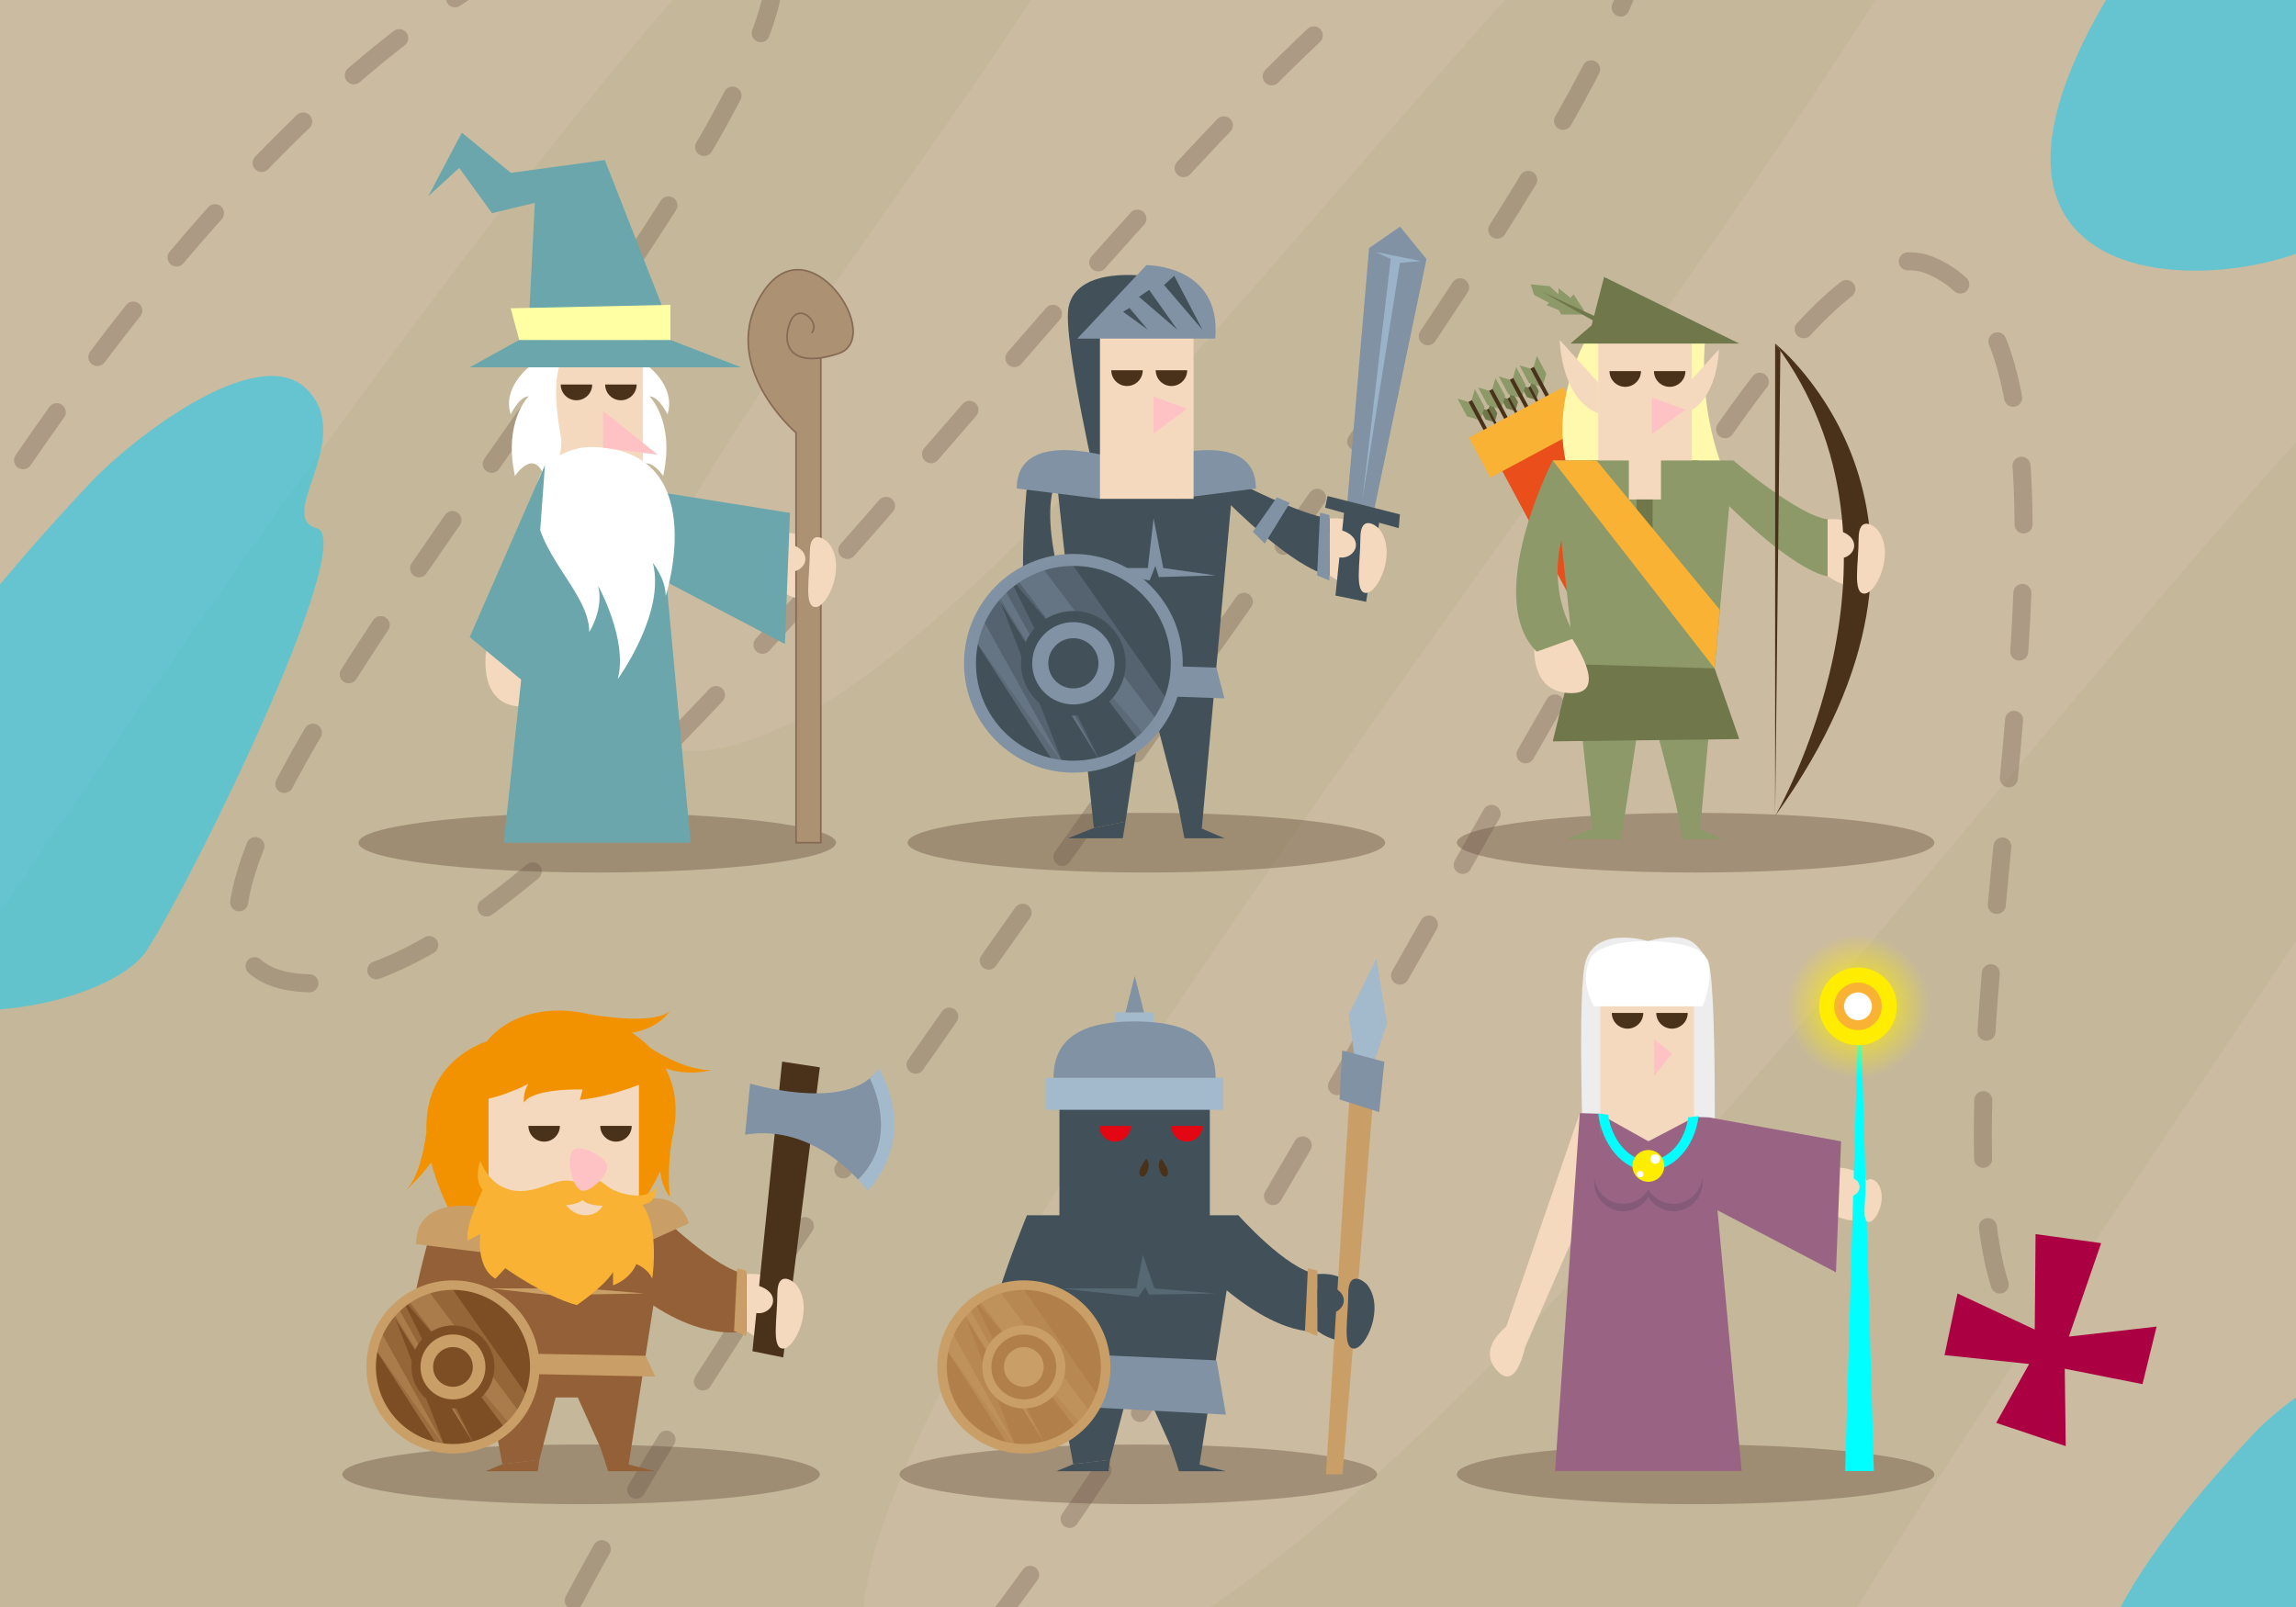 <?xml version="1.0" encoding="utf-8"?>
<!-- Generator: Adobe Illustrator 17.0.0, SVG Export Plug-In . SVG Version: 6.00 Build 0)  -->
<!DOCTYPE svg PUBLIC "-//W3C//DTD SVG 1.0//EN" "http://www.w3.org/TR/2001/REC-SVG-20010904/DTD/svg10.dtd">
<svg version="1.0" id="Capa_1" xmlns="http://www.w3.org/2000/svg" xmlns:xlink="http://www.w3.org/1999/xlink" x="0px" y="0px"
	 width="1400px" height="980px" viewBox="0 0 1400 980" enable-background="new 0 0 1400 980" xml:space="preserve">
<rect fill="#CBBBA0" width="1400" height="980"/>
<g>
	<defs>
		<rect id="SVGID_1_" width="1400" height="980"/>
	</defs>
	<clipPath id="SVGID_2_">
		<use xlink:href="#SVGID_1_"  overflow="visible"/>
	</clipPath>
	<path opacity="0.1" clip-path="url(#SVGID_2_)" fill="#8D9968" d="M-405.5,1198.3c0,0,820.2-1380.9,1058.1-1394.9
		s-436,632.5-240.1,654.2s617.6-712.2,801.8-678.2s-938.4,1252-636.1,1262s888.2-987,1034.6-927.7s-698.4,1058.8-570.4,1110.8"/>
	<path opacity="0.5" clip-path="url(#SVGID_2_)" fill="#00CFFF" d="M55.1,294.4c24.6-26.2,102-87,132-57s-19.5,77.9,6,84.7
		S119.9,532.4,89.6,579.4C50.9,639.6-299.1,671.5,55.1,294.4z"/>
	<path opacity="0.5" clip-path="url(#SVGID_2_)" fill="#00CFFF" d="M1407.5-156.6c24.6-26.2,102-87,132-57s-19.5,77.9,6,84.7
		c25.5,6.8-73.2,210.3-103.5,257.3C1403.2,188.6,1053.2,220.5,1407.5-156.6z"/>
	<path opacity="0.5" clip-path="url(#SVGID_2_)" fill="#00CFFF" d="M1374.6,873.9c15.2-16.2,63.1-53.8,81.7-35.2
		c18.6,18.6-12.1,48.2,3.7,52.4s-45.3,130.1-64,159.2C1371.9,1087.4,1155.4,1107.2,1374.6,873.9z"/>
</g>
<ellipse opacity="0.3" fill="#432918" cx="364.2" cy="513.9" rx="145.6" ry="18.2"/>
<ellipse opacity="0.3" fill="#432918" cx="699" cy="513.9" rx="145.6" ry="18.2"/>
<ellipse opacity="0.3" fill="#432918" cx="1033.9" cy="513.9" rx="145.6" ry="18.2"/>
<ellipse opacity="0.3" fill="#432918" cx="1033.9" cy="899.1" rx="145.6" ry="18.2"/>
<ellipse opacity="0.3" fill="#432918" cx="694.1" cy="899.1" rx="145.6" ry="18.2"/>
<ellipse opacity="0.3" fill="#432918" cx="354.3" cy="899.1" rx="145.6" ry="18.2"/>
<g opacity="0.3">
	<g>
		
			<path fill="none" stroke="#634E42" stroke-width="11" stroke-linecap="round" stroke-linejoin="round" stroke-dasharray="35.804,41.771" d="
			M-28.4,345.6C44,229.5,233.9-44,421.1-55C659-69-14.9,577.5,181.1,599.2C377,620.9,798.6-113,982.8-79S44.4,1173,346.7,1183
			s683.5-1080.6,829.9-1021.3c133,53.9-16.5,517.4,50.8,641"/>
		<path fill="none" stroke="#634E42" stroke-width="11" stroke-linecap="round" stroke-linejoin="round" d="M1239.9,819.3
			c4.4,4.1,9.4,7.4,15.1,9.7"/>
	</g>
</g>
<g>
	<path fill="#F4D9BE" d="M474.9,359.5c0,0,18.8,14.3,24-2.3s-1.8-34.1-24-32.3"/>
	<path fill="#AC9173" stroke="#876A54" stroke-miterlimit="10" d="M500.5,218.2v295.7h-15.1v-250c0,0-48.6-41.4-20.4-85.3
		c28.2-43.9,75.2,27.7,46,37.1c-29.3,9.4-34.5-5.6-29.3-19c5.2-13.4,19.1,0.4,13.1,6.4"/>
	<path fill="#F4D9BE" d="M481,331.6c0,0,10.1,2.1,10.1,9.4c0,7.3-14.1,14.6-21.9-4.7"/>
	<polyline fill="#6AA6AB" points="393.4,298.7 481.7,312.8 478.6,392.7 384.4,343.4 	"/>
	<path fill="#F4D9BE" d="M296.5,396.9c0,0-5.9,34,22.3,34c28.2,0-9.4-47-9.4-47"/>
	<polyline fill="#6AA6AB" points="331.2,288.9 307.2,513.9 421.1,513.9 401.1,298.2 	"/>
	<path fill="#FFFFFF" d="M396,224c0,0,16.2,12.5,11,28.7c0,0-5.2-11-11-11c0,0,15.7,15.1,8.4,48.6c0,0-12.5-19.3-18.8,3.1
		c0,0-11.8-13.6-9.1-27.7c2.8-14.1,4.5-35,0-44.4"/>
	<rect x="334.9" y="203.1" fill="#F4D9BE" width="57.1" height="109.7"/>
	<path fill="#FFFFFF" d="M359.3,272.6c0,0-33.2,0.5-33.2,32.9s33.2,55.4,33.2,79.9c0,0,9.1-14.1,5.4-28.2c0,0,18.3,32.9,12,56.9
		c0,0,29.3-40.2,21.4-70.8c0,0,7.8,9.7,7.8,20.1C406,363.5,434.9,272.6,359.3,272.6z"/>
	<polygon fill="#FFC2C4" points="367.7,250.5 401.1,277.3 367.7,273 	"/>
	<path fill="#4A311A" d="M351.5,244.1c5.3,0,9.6-4.3,9.6-9.6h-19.2C341.9,239.8,346.2,244.1,351.5,244.1z"/>
	<path fill="#FFFFFF" d="M322.4,224c0,0-16.2,12.5-11,28.7c0,0,5.2-11,11-11c0,0-15.7,15.1-8.4,48.6c0,0,12.5-19.3,18.8,3.1
		c0,0,11.8-13.6,9.1-27.7c-2.8-14.1-4.5-35,0-44.4"/>
	<path fill="#4A311A" d="M378.6,244.1c5.3,0,9.6-4.3,9.6-9.6H369C369,239.8,373.3,244.1,378.6,244.1z"/>
	<polygon fill="#6AA6AB" points="286.4,224 451.9,224 408.8,207.3 316.6,207.3 	"/>
	<path fill="#6AA6AB" d="M322.9,187.7l3.2-64l-26.1,6.3l-20-27.6l-18.8,17.2l20.4-38.7l29.9,24.5l57.3-7.8l34.6,88.3
		C403.4,185.9,386.1,208.9,322.9,187.7z"/>
	<polygon fill="#FFFFA4" points="316.6,207.3 311.4,188 408.8,185.9 408.8,207.3 	"/>
	<polyline fill="#6AA6AB" points="332.3,283.6 286.4,388.5 322.4,418.3 	"/>
	<path fill="#F4D9BE" d="M505.6,331.6c-1.9-2.6-11.8-9.8-11.8,5.2c0,15-3.8,33.4,3.5,33.4C504.5,370.3,516.1,345.6,505.6,331.6z"/>
	<g>
		<polyline fill="#8192A4" points="821.2,310.1 834.8,151.3 853.7,138.2 869.8,158 837.1,314.9 		"/>
		<polygon fill="#425059" points="643,280.3 667,504.9 686.3,501 694.8,444.7 706.4,444.7 721.7,503.8 732.8,505.3 753.1,280.3 		
			"/>
		<path fill="#F4D9BE" d="M632.2,388.2c0,0-5.9,34,22.3,34c28.2,0-9.4-47-9.4-47"/>
		<path fill="#425059" d="M626,298.6c0,0-8.3,82.8,7.2,98.3l24.3-8.7c0,0-25-62.2-14.6-92.4"/>
		<path fill="#F4D9BE" d="M810.6,316.2c22.2-1.8,29.2,15.6,24,32.3c-5.2,16.7-24,2.3-24,2.3"/>
		<path fill="#425059" d="M699.9,168.5c0,0-42.9-6.8-48.3,18.6c-4,19.1,19,117.1,19,117.1l16.6-68.2"/>
		<polygon fill="#425059" points="819.8,310.1 814.3,363.2 833,367 841.4,316.1 		"/>
		<path fill="#F4D9BE" d="M816.7,323c0,0,10.1,2.1,10.1,9.4s-14.1,14.6-21.9-4.7"/>
		<path fill="#425059" d="M753.8,293.7c0,0,38.3,20,56.8,22.5v34.7c0,0-18-0.8-64-46.7"/>
		<path fill="#8192A4" d="M703.4,280.3c0,0,62.4-21.3,62.4,17.6l-49,6.3"/>
		<path fill="#8192A4" d="M682.4,280.3c0,0-62.4-21.3-62.4,17.6l50.7,6.3"/>
		<rect x="670.7" y="194.5" fill="#F4D9BE" width="57.1" height="109.7"/>
		<path fill="#4A311A" d="M687.2,235.4c5.3,0,9.6-4.3,9.6-9.6h-19.2C677.6,231.1,681.9,235.4,687.2,235.4z"/>
		<path fill="#4A311A" d="M714.3,235.4c5.3,0,9.6-4.3,9.6-9.6h-19.2C704.7,231.1,709,235.4,714.3,235.4z"/>
		<path fill="#F4D9BE" d="M841.3,323c-1.9-2.6-11.8-9.8-11.8,5.2c0,15-3.8,33.4,3.5,33.4C840.3,361.6,851.8,336.9,841.3,323z"/>
		<path fill="#8192A4" d="M741,206.5h-84.1l42.1-44.8C698.9,161.7,744.9,161.1,741,206.5z"/>
		<polygon fill="#8192A4" points="778.6,303.3 763.9,324.3 771.2,331.5 786.5,306.7 		"/>
		<polyline fill="#8192A4" points="810.6,354 810.6,314.1 804.9,312.6 803.1,350.9 		"/>
		<polygon fill="#8192A4" points="660.7,346.4 699.9,346.4 703.4,316.1 709.3,346.4 741.2,350.9 706.6,351.9 704.5,345.1 701,354 		
			"/>
		<polygon fill="#8192A4" points="654.5,404.5 741.7,407.1 746.6,425.9 643,422.2 		"/>
		<polyline fill="#425059" points="732.8,505.3 746.6,511.2 722.2,511.2 718.3,490.7 		"/>
		<polyline fill="#425059" points="667,504.9 651.2,511.2 684.6,511.2 686.3,501 		"/>
		<circle fill="#8192A4" cx="654.5" cy="404.5" r="66.7"/>
		<circle fill="#425059" cx="654.5" cy="404.5" r="59.4"/>
		<polyline opacity="0.3" fill="#8192A4" points="590.7,384.8 648.3,466.1 607.9,361.6 670.7,464 614.8,350.9 699,449.4 
			713.7,429.6 651.2,340.3 626.6,346.4 597.9,369.1 		"/>
		<polyline opacity="0.4" fill="#8192A4" points="592.8,387.8 645,468.8 650.1,469.3 597.8,375.2 605.2,359.6 669.5,462.1 
			611,356.6 618.3,350.9 694.8,452.2 706,440 634.3,344.5 606.7,357.9 		"/>
		<circle fill="#425059" cx="654.5" cy="404.5" r="31.9"/>
		<circle fill="#8192A4" cx="654.5" cy="404.5" r="25.1"/>
		<circle fill="#425059" cx="654.5" cy="404.5" r="15.3"/>
		<polygon fill="#425059" points="808,309.6 852.9,322.1 853.6,313.7 809.5,302.5 		"/>
		<polygon fill="#9BB3C9" points="838.9,153.7 848,157.9 830.8,304.2 853.6,160.3 866.4,159.2 		"/>
		<polyline fill="#425059" points="709.8,173.8 733.2,201.1 716,168.2 		"/>
		<polyline fill="#425059" points="694.5,181 717.9,201.1 700.7,176.8 		"/>
		<polyline fill="#425059" points="684.8,190.1 699.9,201.1 688.7,187.8 		"/>
		<polygon fill="#FFC2C4" points="703.4,241.8 723.9,249.3 703.4,264.3 		"/>
	</g>
	<g>
		<g>
			<g>
				<g>
					<polyline fill="#6F774B" points="906.5,249.9 901.9,248.6 905.8,255.8 911.2,257.5 					"/>
					<polyline fill="#6F774B" points="907.7,249.3 909.1,244.7 913,252 911.4,257.4 					"/>
					<polyline fill="#4A311A" points="913.4,262.8 906.5,249.9 907.8,249.2 918.4,268.9 					"/>
				</g>
				<g>
					<polyline fill="#6F774B" points="919.1,243.1 914.6,241.8 918.5,249 923.9,250.7 					"/>
					<polyline fill="#6F774B" points="920.4,242.5 921.7,237.9 925.6,245.2 924,250.6 					"/>
					<polyline fill="#4A311A" points="926,256 919.1,243.1 920.5,242.4 931.1,262.1 					"/>
				</g>
				<g>
					<polyline fill="#6F774B" points="931.8,236.3 927.2,235 931.1,242.2 936.5,243.9 					"/>
					<polyline fill="#6F774B" points="933,235.7 934.4,231.1 938.3,238.4 936.7,243.8 					"/>
					<polyline fill="#4A311A" points="938.7,249.2 931.8,236.3 933.2,235.6 943.8,255.3 					"/>
				</g>
			</g>
			<g>
				<g>
					<polyline fill="#8D9968" points="895.4,245.1 888.7,243.1 894.5,253.9 902.5,256.3 					"/>
					<polyline fill="#8D9968" points="897.3,244.1 899.3,237.3 905.2,248.2 902.7,256.2 					"/>
					<polyline fill="#4A311A" points="905.7,264.3 895.4,245.1 897.5,244 913.3,273.5 					"/>
				</g>
				<g>
					<polyline fill="#8D9968" points="908,238.3 901.3,236.3 907.1,247.1 915.1,249.6 					"/>
					<polyline fill="#8D9968" points="909.9,237.3 911.9,230.6 917.8,241.4 915.3,249.5 					"/>
					<polyline fill="#4A311A" points="918.3,257.5 908,238.3 910.1,237.2 925.9,266.7 					"/>
				</g>
				<g>
					<polyline fill="#8D9968" points="920.6,231.6 913.9,229.5 919.7,240.4 927.7,242.8 					"/>
					<polyline fill="#8D9968" points="922.5,230.6 924.5,223.8 930.3,234.7 927.9,242.7 					"/>
					<polyline fill="#4A311A" points="930.9,250.7 920.6,231.6 922.7,230.5 938.5,259.9 					"/>
				</g>
				<g>
					<polyline fill="#8D9968" points="933.2,224.8 926.5,222.8 932.3,233.6 940.3,236 					"/>
					<polyline fill="#8D9968" points="935.1,223.8 937.1,217.1 942.9,227.9 940.5,235.9 					"/>
					<polyline fill="#4A311A" points="943.5,244 933.2,224.8 935.3,223.7 951.1,253.2 					"/>
				</g>
			</g>
			<g>
				
					<rect x="931.9" y="257.4" transform="matrix(0.881 -0.473 0.473 0.881 -33.201 489.242)" fill="#E94E1B" width="48.5" height="106.5"/>
				<circle fill="#F9B233" cx="981.4" cy="357.6" r="24.2"/>
				
					<rect x="898.4" y="249.9" transform="matrix(0.881 -0.473 0.473 0.881 -14.005 471.746)" fill="#F9B233" width="65.2" height="27.6"/>
			</g>
		</g>
		<path fill="#FFF9AE" d="M965.8,209.5c0,0-21.3,37.8-9.6,77.6l97.7,6.5c0,0-18.8-36.2-14.1-87.8"/>
		<polyline fill="#8D9968" points="964.9,191.8 951.9,191.8 950.5,189.2 942.9,186 944.6,184.7 935.5,179.9 933.3,173.4 
			944.9,174.5 950.3,179.5 950.3,175.7 957.6,181.6 959.5,179.5 965.8,189.2 		"/>
		<polygon fill="#8D9968" points="946.8,280.8 970.8,505.4 990.1,501.4 998.6,445.2 1010.2,445.2 1025.5,504.3 1036.7,505.7 
			1056.9,280.8 		"/>
		<polygon fill="#6F774B" points="958.3,405 1045.5,407.6 1060.5,450.7 946.8,452.1 		"/>
		<path fill="#F4D9BE" d="M936,388.7c0,0-5.9,34,22.3,34c28.2,0-9.4-47-9.4-47"/>
		<path fill="#8D9968" d="M946.8,280.8c0,0-42.9,83.5-9.8,116.6l24.3-8.7c0,0-25.9-34.2,0-84.1"/>
		<path fill="#F4D9BE" d="M1114.4,316.7c22.2-1.8,29.2,15.6,24,32.3c-5.2,16.7-24,2.3-24,2.3"/>
		<path fill="#4A311A" d="M1082.4,209.5c0,0,131.8,105.3,0,288.1C1082.4,497.6,1176.7,335.6,1082.4,209.5z"/>
		<path fill="#F4D9BE" d="M1120.5,323.4c0,0,10.1,2.1,10.1,9.4c0,7.3-14.1,14.6-21.9-4.7"/>
		<path fill="#8D9968" d="M1056.9,280.8c0,0,39,33.4,57.5,35.9v34.7c0,0-18-0.8-64-46.7"/>
		<polygon fill="#F4D9BE" points="1031.6,304.6 974.5,304.6 974.5,194.9 1031.6,195.7 		"/>
		<path fill="#4A311A" d="M991,235.9c5.3,0,9.6-4.3,9.6-9.6h-19.2C981.4,231.6,985.7,235.9,991,235.9z"/>
		<path fill="#4A311A" d="M1018.1,235.9c5.3,0,9.6-4.3,9.6-9.6h-19.2C1008.5,231.6,1012.8,235.9,1018.1,235.9z"/>
		<path fill="#F4D9BE" d="M1145.1,323.4c-1.9-2.6-11.8-9.8-11.8,5.2c0,15-3.8,33.4,3.5,33.4C1144.1,362.1,1155.6,337.4,1145.1,323.4
			z"/>
		<polyline fill="#8D9968" points="1036.7,505.7 1050.4,511.7 1026,511.7 1022.1,491.1 		"/>
		<polyline fill="#8D9968" points="970.8,505.4 955,511.7 988.5,511.7 990.1,501.4 		"/>
		<polygon fill="#FFC2C4" points="1007.2,242.3 1027.7,249.8 1007.2,264.8 		"/>
		<polygon fill="#6F774B" points="957.6,209.5 1060.5,209.5 978.1,168.9 970.5,198.4 		"/>
		<polyline fill="#6F774B" points="975.7,197.9 940,177.8 976.9,194.9 		"/>
		<rect x="970.1" y="280.8" fill="#8D9968" width="23.1" height="38.7"/>
		<rect x="1012.8" y="280.8" fill="#8D9968" width="22.7" height="38.7"/>
		<rect x="997.9" y="304.6" fill="#6F774B" width="9.8" height="30.4"/>
		<polyline fill="#F9B233" points="946.8,280.8 1045.5,407.6 1048.7,371.9 973.5,280.8 		"/>
		<polyline fill="#4A311A" points="1082.4,209.5 1082.4,497.6 1085.6,214 		"/>
	</g>
	<path fill="#F4D9BE" d="M974.5,233.3l-23.4-25.9c0,0,0.5,35.8,23.4,44.6"/>
	<path fill="#F4D9BE" d="M1027.7,235.7l20.4-22.6c0,0-0.4,31.2-20.4,38.9"/>
	<g>
		<polygon fill="#A3B9CC" points="825.8,643.4 822.4,618.7 839.3,584.7 845.7,624.3 837.9,647.5 		"/>
		<rect x="680" y="617.4" fill="#A3B9CC" width="23.6" height="11.1"/>
		<g>
			<path fill="#F39200" d="M433.5,652.6c-17.4,0-37-13.6-37-13.6l0,0c-3.3-3.4-7.1-6.5-11.1-9.2c17.2-2.9,23.1-13.5,23.1-13.5
				c-9.7,9.7-49.6,2.1-49.6,2.1l0,0c-23-5.4-47.9-0.9-62.1,16.7c0,0-28.9,8.3-35.5,39.1v0v0c-1,4.8-1.5,10.2-1.3,16.2
				c-1.6,12.2-5.1,28-12.7,35.7c0,0,8.4-7.4,15.6-17.2c2.8,10.9,7.6,23.3,15.4,37.4l111.4-10.6c0,0,6.8-8.6,12.9-21.4
				c0.6,5.7,2.4,11.2,5.9,15.7c0,0-2.2-14.5,1.4-36c0.6-2.4,1.1-4.9,1.4-7.4c0,0,0-0.1,0-0.1l0,0c1.5-10.7,0.7-22.1-4.5-32.9
				c-0.3-0.7-0.7-1.4-1.1-2.1C420.6,656.6,433.5,652.6,433.5,652.6z"/>
			<polygon fill="#936037" points="278.2,741.1 306.3,892.9 328.9,890.2 338.8,852.2 352.3,852.2 370.3,892.1 383.3,893.1 
				407,741.1 			"/>
			<path fill="#936037" d="M261.5,755.1c0,0-24.6,85.3-9.1,100.8l32.1-12.4c0,0-1.2-58.6,9.2-88.9"/>
			<path fill="#F4D9BE" d="M455.1,777c22.2-1.8,29.2,15.6,24,32.3c-5.2,16.7-24,2.3-24,2.3"/>
			<polygon fill="#4A311A" points="476.9,647.4 458.8,824 477.6,827.8 499.9,650.9 			"/>
			<path fill="#F4D9BE" d="M461.3,783.8c0,0,10.1,2.1,10.1,9.4c0,7.3-14.1,14.6-21.9-4.7"/>
			<path fill="#936037" d="M402.9,741.1c0,0,33.8,33.4,52.3,35.9v34.7c0,0-35.4,10-81.4-36"/>
			<path fill="#CA9E67" d="M346.7,751c0,0,61.5-42.1,73.4-5l-51.5,23.1"/>
			<path fill="#CA9E67" d="M316.1,741.1c0,0-62.4-21.3-62.4,17.6l50.7,6.3"/>
			<rect x="297.9" y="655.3" fill="#F4D9BE" width="91.7" height="109.7"/>
			<path fill="#4A311A" d="M331.8,696.2c5.3,0,9.6-4.3,9.6-9.6h-19.2C322.2,691.9,326.5,696.2,331.8,696.2z"/>
			<path fill="#4A311A" d="M375.6,696.2c5.3,0,9.6-4.3,9.6-9.6H366C366,691.9,370.3,696.2,375.6,696.2z"/>
			<path fill="#F4D9BE" d="M485.8,783.8c-1.9-2.6-11.8-9.8-11.8,5.2c0,15-3.8,33.4,3.5,33.4C484.8,822.4,496.4,797.7,485.8,783.8z"
				/>
			<polyline fill="#CA9E67" points="455.1,814.8 455.1,774.9 449.5,773.4 447.6,811.7 			"/>
			<polygon fill="#CA9E67" points="298.9,785.7 344.8,785.7 348.9,765.3 355.8,785.7 393.1,788.8 352.6,789.5 350.2,784.9 
				346,790.9 			"/>
			<polygon fill="#CA9E67" points="291.6,825 393.7,826.8 399.5,839.5 278.2,837 			"/>
			<polyline fill="#936037" points="383.3,893.1 399.5,897.2 370.8,897.2 366.3,883.3 			"/>
			<g>
				<path fill="#F4D9BE" d="M258.6,820.7c0,0-4.7,26.9,17.6,26.9c22.3,0-7.4-37.2-7.4-37.2"/>
				<polyline fill="#425059" points="281.9,855.4 267.3,858.8 298.3,858.8 299.8,853.3 				"/>
				<circle fill="#CA9E67" cx="276.2" cy="833.6" r="52.8"/>
				<circle fill="#7D4E24" cx="276.2" cy="833.6" r="47"/>
				<polyline opacity="0.3" fill="#CA9E67" points="225.7,818 271.3,882.3 239.3,799.6 289,880.6 244.8,791.1 311.5,869.1 
					323,853.4 273.6,782.8 254.2,787.6 231.5,805.6 				"/>
				<polyline opacity="0.4" fill="#CA9E67" points="227.4,820.4 268.7,884.5 272.7,884.8 231.3,810.4 237.2,798 288.1,879.1 
					241.8,795.7 247.6,791.1 308.1,871.3 317,861.6 260.3,786 238.4,796.7 				"/>
				<circle fill="#7D4E24" cx="276.2" cy="833.6" r="25.3"/>
				<circle fill="#CA9E67" cx="276.2" cy="833.6" r="19.8"/>
				<circle fill="#7D4E24" cx="276.2" cy="833.6" r="12.1"/>
			</g>
			<path fill="#F39200" d="M397.7,658.2c0,0-22.2,10.4-44.1,12.5l1.7-6.3c0,0-30.2-1-35.8,8c0,0-0.9-5.7,2.7-11.5
				c0,0-20.4,11.5-43,11.5c-22.6,0,16.5-27.5,16.5-27.5l83.4-5.9"/>
			<path fill="#F9B233" d="M292.9,707.9c0,0,5.3,16.6,21.5,18.3s27.4-11.6,39.3-3.8c4,2.6,9.1,12.8-14.2,12.8
				C316.1,735.3,283.7,735.3,292.9,707.9z"/>
			<path fill="#F9B233" d="M400.3,723.4c0,0-3.7,9.2-21.2,4.2c-13.2-3.7-12.5-13-22.5-5.1c-3.4,2.6-7.7,12.8,12,12.8
				S400.3,737.8,400.3,723.4z"/>
			<path fill="#F9B233" d="M296.8,720.5c0,0-14.2,27.4-11.5,36.1l7.6-4.2c0,0-3,20.4,9.2,27.4l6-6.4c0,0,24.3,17.3,43.6,22.5
				c0,0,16.9-11.4,22.1-20.2v8.1c0,0,10-3.1,14.2-12.9c0,0,6.8,2.3,9.7,8.9c0,0,6-38.5-10.7-49.6h-1.1l-15.5-2.1c0,0-1.9,13-13.3,13
				s-15.6-12.7-15.6-12.7l-10.4,4.9"/>
			<path fill="#FFC2C4" d="M370.3,711c0.8,5.4-10.7,16.8-15.9,15c-6-2-9.8-22-4.2-25.1C355,698.2,369.4,705.5,370.3,711z"/>
			<polyline fill="#936037" points="328.9,890.2 327.9,897.2 296.1,897.2 306.3,892.9 			"/>
			<g>
				<path fill="#8192A4" d="M531.9,659l0.4-3.2c-20.8,21.3-74.9,5-74.9,5l-3.1,31.2c33.3-5.6,58.3,15.9,69,27.4l0,0
					C547.1,695.7,535.5,666.4,531.9,659z"/>
				<path fill="#A3B9CC" d="M535.8,651.5c-1,1.6-2.2,3-3.5,4.4l-1.9,1.7c3.6,7.5,16.6,38.1-7.1,61.8l0,0c3.8,4,5.8,6.8,5.8,6.8
					C561.1,690.3,535.8,651.5,535.8,651.5z"/>
			</g>
		</g>
		<polygon fill="#425059" points="626.2,741.1 654.4,892.9 676.9,890.2 686.9,852.2 700.4,852.2 718.4,892.1 731.4,893.1 
			755.1,741.1 		"/>
		<path fill="#425059" d="M626.2,741.1c0,0-41.3,99.3-25.8,114.8l32.1-12.4c0,0-1.2-58.6,9.2-88.9"/>
		<path fill="#425059" d="M803.2,777c22.2-1.8,29.2,15.6,24,32.3c-5.2,16.7-24,2.3-24,2.3"/>
		<polygon fill="#CA9E67" points="824.2,647.4 808.5,899.1 818.6,899.1 838.9,650.9 		"/>
		<path fill="#425059" d="M809.3,783.8c0,0,10.1,2.1,10.1,9.4c0,7.3-14.1,14.6-21.9-4.7"/>
		<path fill="#425059" d="M755.1,741.1c0,0,29.6,33.4,48.1,35.9v34.7c0,0-26.3,5.6-72.3-40.4"/>
		<rect x="646" y="655.3" fill="#425059" width="91.7" height="109.7"/>
		<path fill="#E30613" d="M679.9,696.2c5.3,0,9.6-4.3,9.6-9.6h-19.2C670.3,691.9,674.6,696.2,679.9,696.2z"/>
		<path fill="#E30613" d="M723.7,696.2c5.3,0,9.6-4.3,9.6-9.6h-19.2C714.1,691.9,718.4,696.2,723.7,696.2z"/>
		<path fill="#425059" d="M833.9,783.8c-1.9-2.6-11.8-9.8-11.8,5.2c0,15-3.8,33.4,3.5,33.4C832.9,822.4,844.4,797.7,833.9,783.8z"/>
		<polyline fill="#CA9E67" points="803.2,814.8 803.2,774.9 797.5,773.4 795.7,811.7 		"/>
		<polygon fill="#566872" points="646.9,785.7 692.9,785.7 696.9,765.3 703.9,785.7 741.2,788.8 700.7,789.5 698.3,784.9 
			694.1,790.9 		"/>
		<polygon fill="#8192A4" points="639.7,825 741.8,829.6 747.5,862.7 626.2,856.1 		"/>
		<polyline fill="#425059" points="731.4,893.1 747.5,897.2 718.9,897.2 714.4,883.3 		"/>
		<path fill="#F4D9BE" d="M606.6,820.7c0,0-4.7,26.9,17.6,26.9c22.3,0-7.4-37.2-7.4-37.2"/>
		<polyline fill="#425059" points="630,855.4 615.3,858.8 646.4,858.8 647.9,853.3 		"/>
		<circle fill="#CA9E67" cx="624.3" cy="833.6" r="52.8"/>
		<circle fill="#B17F4A" cx="624.3" cy="833.6" r="47"/>
		<polyline opacity="0.3" fill="#CA9E67" points="573.8,818 619.4,882.3 587.4,799.6 637.1,880.6 592.9,791.1 659.6,869.1 
			671.1,853.4 621.7,782.8 602.2,787.6 579.5,805.6 		"/>
		<polyline opacity="0.4" fill="#CA9E67" points="575.5,820.4 616.8,884.5 620.8,884.8 579.4,810.4 585.3,798 636.2,879.1 
			589.9,795.7 595.6,791.1 656.2,871.3 665.1,861.6 608.4,786 586.5,796.7 		"/>
		<circle fill="#CA9E67" cx="624.3" cy="833.6" r="25.3"/>
		<circle fill="#B17F4A" cx="624.3" cy="833.6" r="19.8"/>
		<circle fill="#CA9E67" cx="624.3" cy="833.6" r="12.1"/>
		<path fill="#8192A4" d="M739,672c1.4-4.6,2.2-9.6,2.2-14.7c0-27.3-22.1-34.4-49.4-34.4s-49.4,7.1-49.4,34.4c0,5.1,0.8,10,2.2,14.7
			H739z"/>
		<polyline fill="#425059" points="676.9,890.2 675.9,897.2 644.1,897.2 654.4,892.9 		"/>
		<path fill="#4A311A" d="M698.9,706.7c0,0-6.2,7.7-3.4,10.4S702.8,710.5,698.9,706.7z"/>
		<path fill="#4A311A" d="M708.1,706.7c0,0,6.2,7.7,3.4,10.4S704.2,710.5,708.1,706.7z"/>
		<rect x="637.6" y="657.3" fill="#A3B9CC" width="108.4" height="19.5"/>
		<polyline fill="#8192A4" points="686.3,617.4 691.9,595.1 697.6,617.4 		"/>
		<polygon fill="#8192A4" points="816.8,670.5 841,678.2 844.1,647.5 818.4,640.6 		"/>
		<g>
			<path fill="#F4D9BE" d="M919.4,808.3c0,0-20,14.1-5.9,28.2c14.2,14.2,18.9-28.3,18.9-28.3"/>
			<polyline fill="#F4D9BE" points="1033,696 1005.1,734.3 972.4,696 992.4,681.9 967.4,736 930.4,820.5 917.7,811.3 963.3,678.8 
				983.7,678.8 992.9,691.7 			"/>
			<path fill="#EDEDED" d="M1004.8,573.9c0,0-34.2-10.6-38.7,15.5c-4.5,26.1,0,138.8,0,138.8h79.2c0,0,2.1-135.5-4.3-143.3
				C1034.6,577,1032.1,566.8,1004.8,573.9z"/>
			<path fill="#F4D9BE" d="M1115.8,739.7c0,0,18.8,11.4,24-1.9c5.2-13.2-1.8-27.1-24-25.7"/>
			<polygon fill="#00FFFF" points="1125.1,897.1 1142.6,897.1 1133.9,593.8 			"/>
			<path fill="#F4D9BE" d="M1126.4,717.1c0,0,7.5,1.5,7.5,6.9s-10.4,10.8-16.2-3.5"/>
			<polyline fill="#996483" points="1042,681.4 1122.6,696 1119.5,775.9 1025.3,726.6 			"/>
			<polyline fill="#996483" points="963.3,678.8 948.2,897.1 1062,897.1 1042,681.4 			"/>
			<rect x="975.8" y="586.3" fill="#F4D9BE" width="57.1" height="109.7"/>
			<polygon fill="#FFC2C4" points="1008.6,633.7 1019.5,642.5 1008.6,656.2 			"/>
			<path fill="#4A311A" d="M992.4,627.3c5.3,0,9.6-4.3,9.6-9.6h-19.2C982.8,623,987.1,627.3,992.4,627.3z"/>
			<path fill="#4A311A" d="M1019.5,627.3c5.3,0,9.6-4.3,9.6-9.6h-19.2C1009.9,623,1014.2,627.3,1019.5,627.3z"/>
			<path fill="#F4D9BE" d="M1144.8,721.5c-1.2-1.6-7.3-6-7.3,3.2s-2.3,20.5,2.1,20.5C1144.2,745.2,1151.3,730.1,1144.8,721.5z"/>
			<path fill="#F4D9BE" d="M958.7,755.8"/>
			<path fill="#845A78" d="M1020.4,734.1c-6.5,0-12.2-3.5-15.3-8.7c-3.1,5.2-8.8,8.7-15.3,8.7c-9,0-16.5-6.7-17.6-15.5
				c-0.1,0.8-0.2,1.5-0.2,2.3c0,9.8,8,17.8,17.8,17.8c6.5,0,12.2-3.5,15.3-8.7c3.1,5.2,8.8,8.7,15.3,8.7c9.8,0,17.8-8,17.8-17.8
				c0-0.8-0.1-1.6-0.2-2.3C1036.9,727.3,1029.5,734.1,1020.4,734.1z"/>
			<path fill="#FFFFFF" d="M972,613.7h66.2c0,0,9.5-22.8,0-32.3s-61.1-11.5-68.4,3.1S972,613.7,972,613.7z"/>
			<polyline fill="#996483" points="975.8,679.6 1005.1,696 1033,681.4 1038.2,697.8 1006.8,705.1 975.4,701.3 			"/>
			<circle fill="#FFED00" cx="1132.9" cy="613.7" r="23.7"/>
			<radialGradient id="SVGID_3_" cx="1132.886" cy="613.706" r="43.709" gradientUnits="userSpaceOnUse">
				<stop  offset="0" style="stop-color:#FFED00"/>
				<stop  offset="1" style="stop-color:#FFED00;stop-opacity:0"/>
			</radialGradient>
			<circle fill="url(#SVGID_3_)" cx="1132.9" cy="613.7" r="43.7"/>
			<circle fill="#F9B233" cx="1132.9" cy="613.7" r="14.5"/>
			<circle fill="#FFFFFF" cx="1132.9" cy="613.7" r="8.5"/>
			<path fill="#00FFFF" d="M1029.4,681.4c-2,14.9-12.1,26.3-24.3,26.3c-12.2,0-22.5-13-24.5-27.9l-6.1-0.7
				c2.1,18.4,15,34.8,30.6,34.8c15.6,0,28.5-14.9,30.6-33.3L1029.4,681.4z"/>
			<circle fill="#FFED00" cx="1005.1" cy="711" r="9.7"/>
			<circle fill="#FFFFFF" cx="1009.3" cy="706.8" r="2.9"/>
			<circle fill="#FFFFFF" cx="1000.1" cy="716" r="2"/>
		</g>
	</g>
</g>
<polyline fill="#AB0042" points="1241.2,752.6 1281.2,758.1 1261.5,815.1 1315,809 1306.4,844.1 1259,834.7 1259.6,881.9 
	1217.2,867.7 1237.3,831.8 1185.7,826.4 1193.6,788.8 1240.7,810.8 "/>
</svg>

